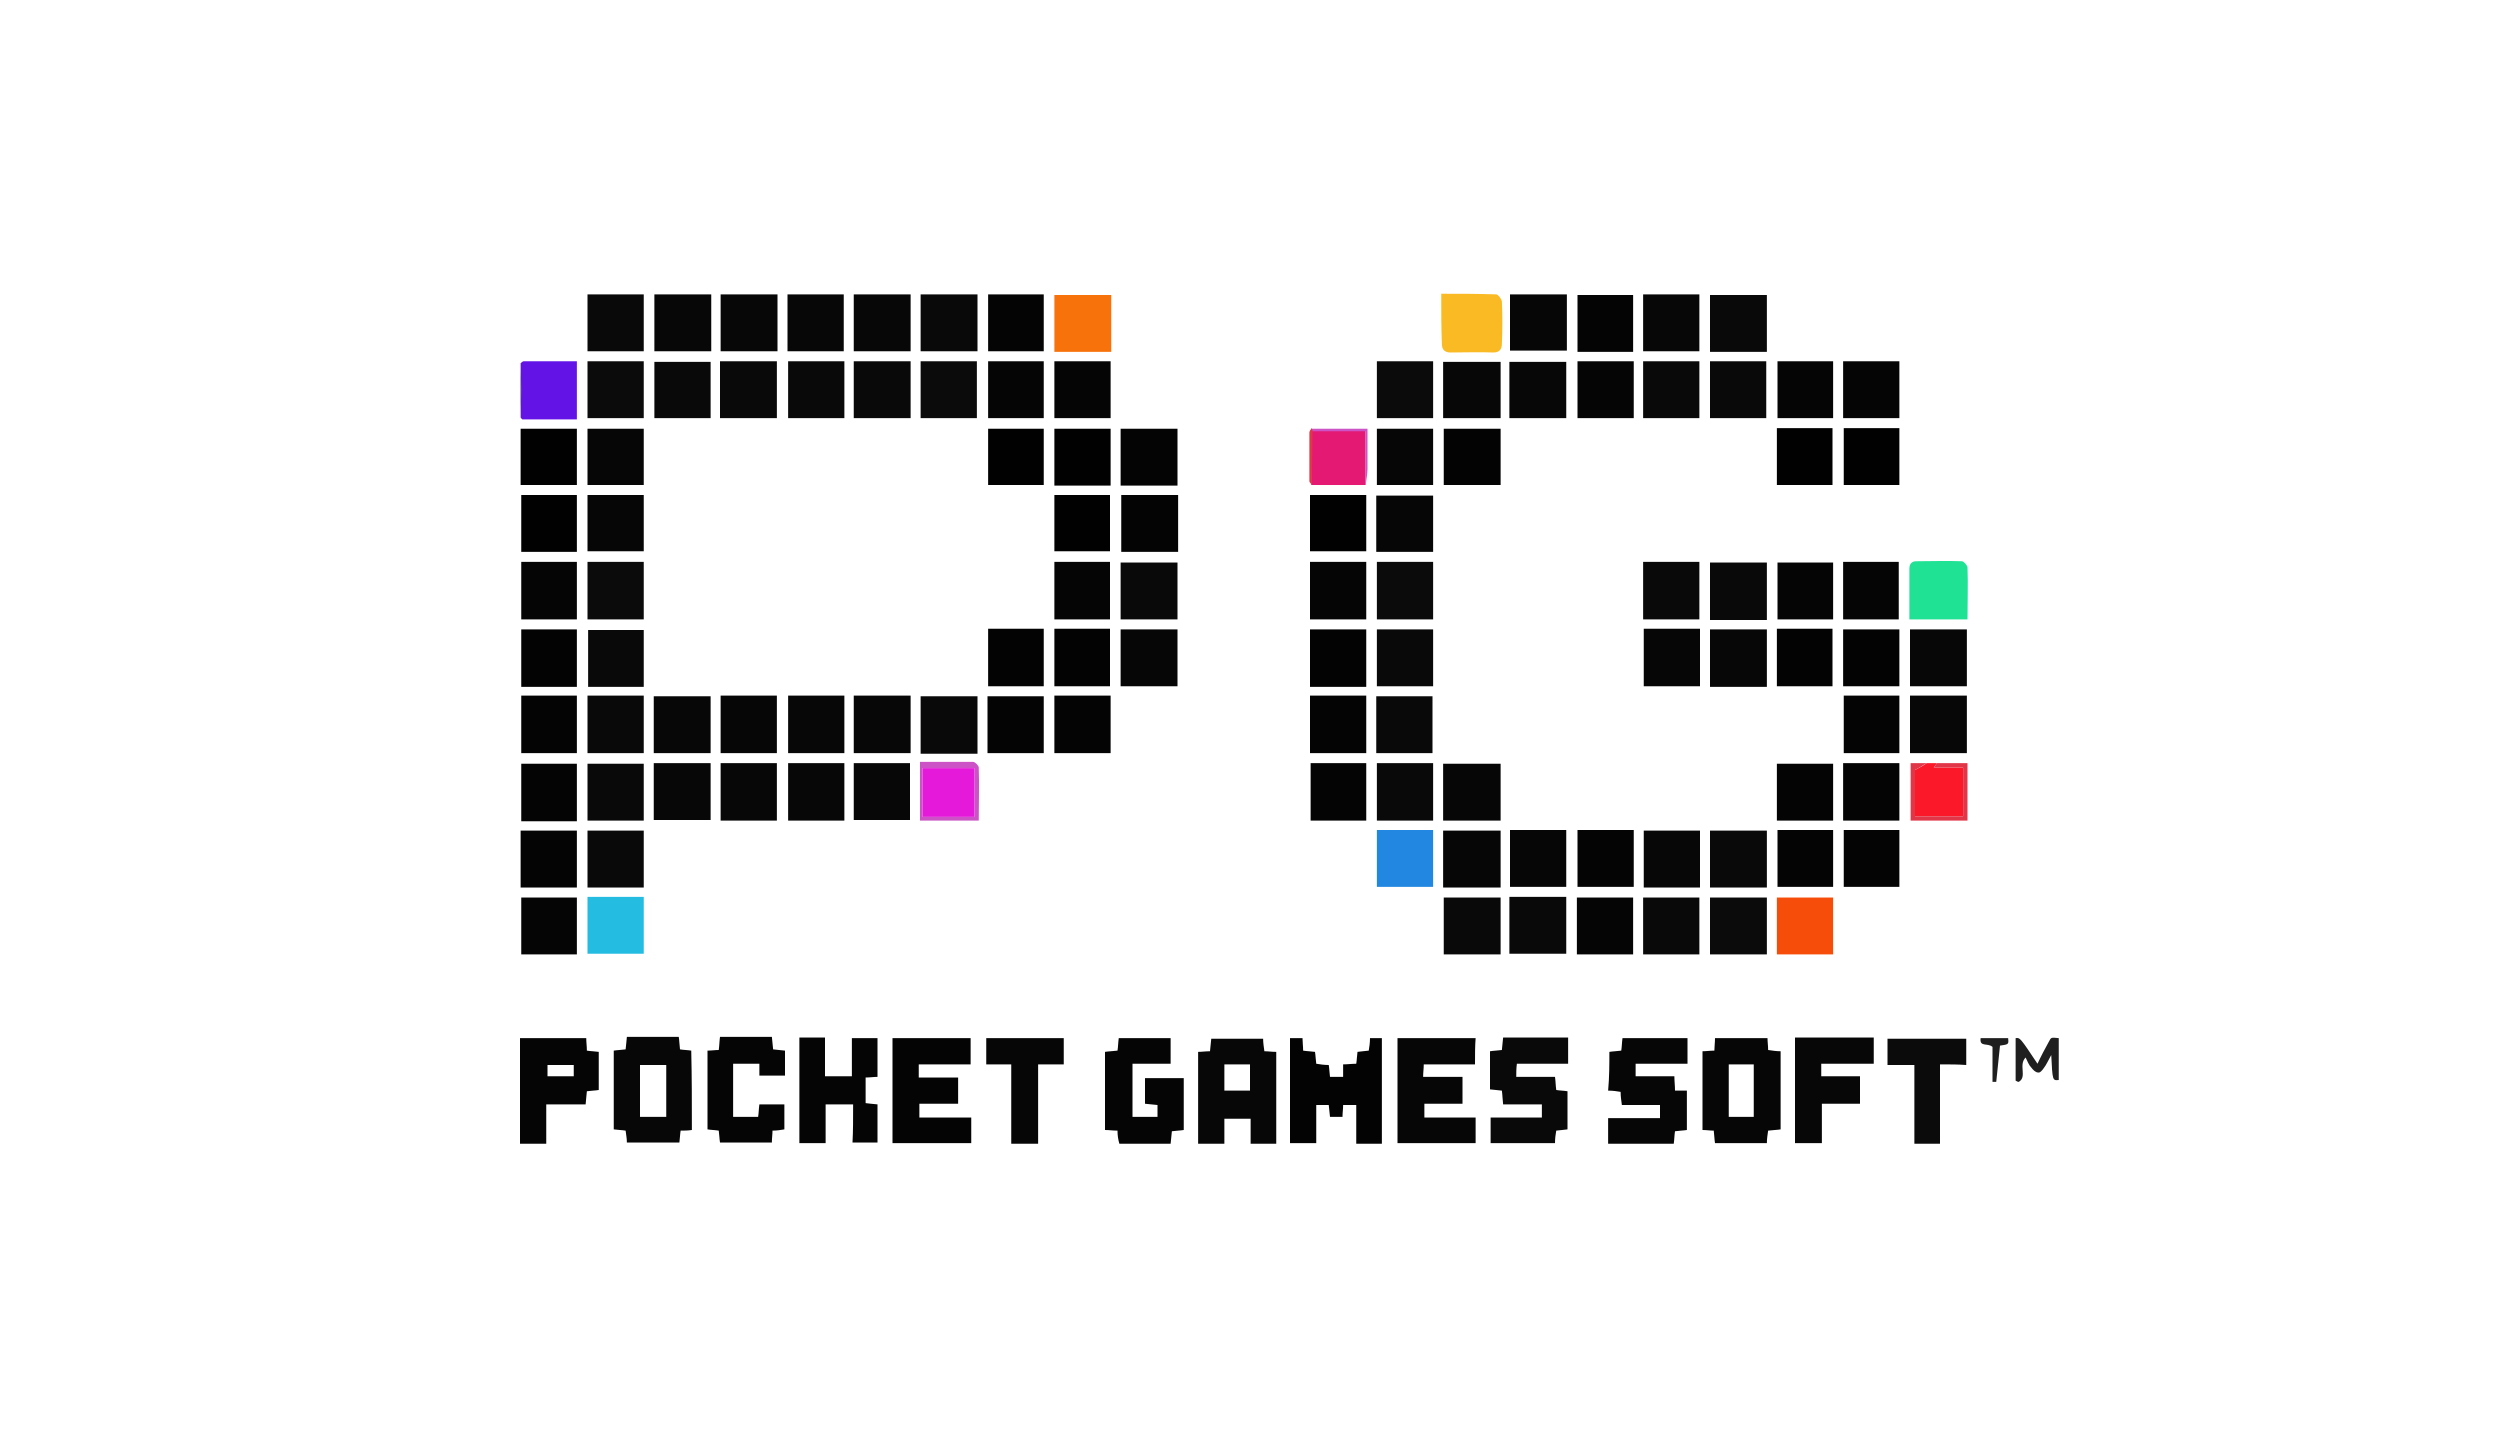<?xml version="1.0" encoding="utf-8"?>
<!-- Generator: Adobe Illustrator 23.0.0, SVG Export Plug-In . SVG Version: 6.00 Build 0)  -->
<svg version="1.1" id="Layer_1" xmlns="http://www.w3.org/2000/svg" xmlns:xlink="http://www.w3.org/1999/xlink" x="0px" y="0px"
	 viewBox="0 0 400 230" style="enable-background:new 0 0 400 230;" xml:space="preserve">
<style type="text/css">
	.st0{display:none;}
	.st1{display:inline;}
	.st2{fill:#070707;}
	.st3{fill:#040404;}
	.st4{fill:#060606;}
	.st5{fill:#030303;}
	.st6{fill:#090909;}
	.st7{fill:#050505;}
	.st8{fill:#0B0B0B;}
	.st9{fill:#F9BA24;}
	.st10{fill:#1FE294;}
	.st11{fill:#F8720B;}
	.st12{fill:#24BCE1;}
	.st13{fill:#2187E0;}
	.st14{fill:#F64D0A;}
	.st15{fill:#6313E5;}
	.st16{fill:#010101;}
	.st17{fill:#E31973;}
	.st18{fill:#FB1929;}
	.st19{fill:#1F1F1F;}
	.st20{fill:#CC53C6;}
	.st21{fill:#E13648;}
	.st22{fill:#E419DA;}
</style>
<g class="st0">
	<rect x="-12" y="-9" class="st1" width="424" height="252"/>
</g>
<g>
	<path class="st2" d="M204.2,183c-1.3,0-2.7,0-4.1,0c0-1.3,0-2.6,0-4c-1.5,0-2.7,0-4.2,0c0,1.3,0,2.6,0,4c-1.5,0-2.8,0-4.2,0
		c0-4.8,0-9.7,0-14.7c0.6,0,1.2-0.1,1.9-0.1c0.1-0.7,0.1-1.3,0.2-2c2.8,0,5.5,0,8.3,0c0,0.6,0.1,1.3,0.2,2c0.6,0,1.2,0.1,1.9,0.1
		C204.2,173.1,204.2,177.9,204.2,183z M195.9,174.5c1.4,0,2.7,0,4.1,0c0-1.4,0-2.7,0-4.2c-1.4,0-2.7,0-4.1,0
		C195.9,171.7,195.9,173.1,195.9,174.5z"/>
	<path class="st3" d="M153.3,172.4c0,1.5,0,2.8,0,4.2c-2,0-4.1,0-6.2,0c0,0.8,0,1.4,0,2.2c2.8,0,5.5,0,8.3,0c0,1.4,0,2.7,0,4.1
		c-4.1,0-8.3,0-12.6,0c0-5.5,0-11.2,0-16.8c4.2,0,8.3,0,12.5,0c0,1.3,0,2.7,0,4.2c-2.8,0-5.5,0-8.3,0c0,0.8,0,1.3,0,2.1
		C149.1,172.4,151.2,172.4,153.3,172.4z"/>
	<path class="st4" d="M236,170.3c-2.8,0-5.4,0-8.2,0c0,0.7-0.1,1.3-0.1,2c2.1,0,4.1,0,6.3,0c0,1.5,0,2.8,0,4.3c-2,0-4,0-6.1,0
		c0,0.8,0,1.4,0,2.2c2.7,0,5.4,0,8.2,0c0,1.4,0,2.7,0,4.1c-4.1,0-8.2,0-12.5,0c0-5.6,0-11.1,0-16.8c4.1,0,8.2,0,12.5,0
		C236,167.4,236,168.7,236,170.3z"/>
	<path class="st5" d="M214.9,172.3c0-0.7,0-1.3,0-2c0.7,0,1.4-0.1,2.1-0.1c0.1-0.6,0.1-1.2,0.2-1.9c0.6-0.1,1.1-0.1,1.8-0.2
		c0.1-0.6,0.2-1.3,0.2-2c0.6,0,1.2,0,1.9,0c0,5.6,0,11.2,0,16.9c-1.3,0-2.6,0-4.1,0c0-2.1,0-4.1,0-6.2c-0.8,0-1.4,0-2.1,0
		c0,0.7-0.1,1.2-0.1,1.9c-0.7,0-1.3,0-2,0c-0.1-0.7-0.1-1.2-0.2-1.9c-0.7,0-1.3,0-2,0c0,2,0,4,0,6.1c-1.4,0-2.8,0-4.2,0
		c0-5.6,0-11.1,0-16.8c0.6,0,1.3,0,2,0c0,0.6,0.1,1.3,0.1,2c0.6,0.1,1.2,0.1,1.9,0.2c0.1,0.6,0.1,1.2,0.2,1.9c0.6,0.1,1.3,0.2,2,0.2
		c0.1,0.6,0.1,1.2,0.2,1.9C213.5,172.3,214.1,172.3,214.9,172.3z"/>
	<path class="st4" d="M257.5,168.3c0.6-0.1,1.2-0.1,1.9-0.2c0.1-0.6,0.1-1.3,0.2-2c3.5,0,6.9,0,10.4,0c0,1.3,0,2.7,0,4.1
		c-2.8,0-5.5,0-8.3,0c0,0.8,0,1.4,0,2c2,0,4,0,6.2,0c0,0.8,0.1,1.5,0.1,2.3c0.7,0,1.2,0,1.9,0c0,2.1,0,4.1,0,6.3
		c-0.6,0.1-1.2,0.1-1.9,0.2c-0.1,0.6-0.1,1.3-0.2,2c-3.5,0-6.9,0-10.5,0c0-1.3,0-2.7,0-4.1c2.8,0,5.5,0,8.3,0c0-0.7,0-1.4,0-2.1
		c-2,0-4,0-6.1,0c-0.1-0.7-0.2-1.4-0.2-2.1c-0.6-0.1-1.2-0.2-2-0.2C257.5,172.3,257.5,170.3,257.5,168.3z"/>
	<path class="st6" d="M242.6,172.3c2.1,0,4.1,0,6.2,0c0.1,0.7,0.1,1.4,0.2,2.1c0.6,0.1,1.2,0.1,1.8,0.2c0,2,0,4,0,6.1
		c-0.6,0.1-1.1,0.1-1.8,0.2c-0.1,0.6-0.2,1.2-0.2,2c-3.4,0-6.8,0-10.3,0c0-1.3,0-2.7,0-4.1c2.7,0,5.4,0,8.2,0c0-0.7,0-1.3,0-2.1
		c-2,0-4.1,0-6.2,0c-0.1-0.8-0.1-1.5-0.2-2.2c-0.7-0.1-1.2-0.1-1.9-0.2c0-2,0-4,0-6.1c0.6-0.1,1.2-0.1,1.9-0.2
		c0.1-0.7,0.1-1.3,0.2-2c3.4,0,6.8,0,10.4,0c0,1.4,0,2.7,0,4.2c-2.7,0-5.4,0-8.2,0C242.6,171,242.6,171.6,242.6,172.3z"/>
	<path class="st7" d="M178.8,180.9c-0.8,0-1.3-0.1-2-0.1c0-4.1,0-8.3,0-12.5c0.6-0.1,1.2-0.1,2-0.2c0.1-0.6,0.1-1.3,0.2-2
		c2.7,0,5.4,0,8.3,0c0,1.3,0,2.7,0,4.1c-2,0-4,0-6.1,0c0,2.9,0,5.7,0,8.5c1.3,0,2.6,0,4,0c0-0.7,0-1.2,0-1.9c-0.7-0.1-1.3-0.1-2-0.2
		c0-1.4,0-2.7,0-4.1c2,0,4.1,0,6.2,0c0,2.7,0,5.4,0,8.3c-0.6,0.1-1.2,0.1-1.9,0.2c-0.1,0.7-0.1,1.3-0.2,2c-2.8,0-5.4,0-8.2,0
		C178.9,182.3,178.8,181.7,178.8,180.9z"/>
	<path class="st2" d="M110.7,180.8c-0.7,0.1-1.2,0.1-1.8,0.1c-0.1,0.6-0.1,1.2-0.2,1.9c-2.8,0-5.5,0-8.4,0c0-0.6-0.1-1.1-0.2-1.9
		c-0.6-0.1-1.2-0.1-1.9-0.2c0-4.2,0-8.3,0-12.6c0.6-0.1,1.2-0.1,1.9-0.2c0.1-0.7,0.1-1.2,0.2-2c2.7,0,5.5,0,8.3,0
		c0.1,0.6,0.1,1.2,0.2,2c0.6,0.1,1.2,0.1,1.8,0.2C110.7,172.4,110.7,176.6,110.7,180.8z M106.6,178.7c0-2.8,0-5.5,0-8.3
		c-1.5,0-2.8,0-4.2,0c0,2.8,0,5.5,0,8.3C103.8,178.7,105.2,178.7,106.6,178.7z"/>
	<path class="st4" d="M272.4,168.2c0.6,0,1.2-0.1,1.9-0.1c0-0.6,0.1-1.3,0.1-2c2.8,0,5.5,0,8.4,0c0,0.6,0.1,1.2,0.1,1.9
		c0.7,0.1,1.3,0.2,2,0.2c0,4.1,0,8.3,0,12.5c-0.6,0.1-1.2,0.1-2,0.2c-0.1,0.7-0.2,1.3-0.2,2c-2.8,0-5.5,0-8.3,0
		c-0.1-0.6-0.1-1.2-0.2-2c-0.6,0-1.2-0.1-1.8-0.1C272.4,176.6,272.4,172.5,272.4,168.2z M276.6,170.3c0,2.9,0,5.6,0,8.4
		c1.4,0,2.7,0,4,0c0-2.9,0-5.6,0-8.4C279.2,170.3,277.9,170.3,276.6,170.3z"/>
	<path class="st7" d="M136.5,176.7c-1.6,0-2.9,0-4.4,0c0,2.1,0,4.1,0,6.2c-1.5,0-2.8,0-4.2,0c0-5.6,0-11.2,0-16.9c1.3,0,2.6,0,4.1,0
		c0,2,0,4,0,6.2c1.5,0,2.9,0,4.3,0c0-2,0-4,0-6.1c1.4,0,2.7,0,4.1,0c0,2,0,4.1,0,6.2c-0.6,0-1.2,0.1-1.9,0.1c0,1.4,0,2.7,0,4.1
		c0.6,0.1,1.1,0.1,1.9,0.2c0,2,0,4,0,6.1c-1.2,0-2.5,0-4,0C136.5,181,136.5,179,136.5,176.7z"/>
	<path class="st7" d="M117.3,178.7c1.4,0,2.6,0,4,0c0.1-0.6,0.1-1.3,0.2-2c1.3,0,2.6,0,4,0c0,1.4,0,2.7,0,4
		c-0.6,0.1-1.2,0.2-1.9,0.2c0,0.6-0.1,1.2-0.1,1.9c-2.7,0-5.5,0-8.3,0c-0.1-0.6-0.1-1.2-0.2-1.9c-0.6-0.1-1.2-0.1-1.8-0.2
		c0-4.2,0-8.3,0-12.6c0.6,0,1.2-0.1,1.8-0.1c0.1-0.7,0.1-1.4,0.2-2.1c2.8,0,5.5,0,8.3,0c0.1,0.7,0.1,1.3,0.2,2
		c0.7,0.1,1.2,0.1,1.9,0.2c0,1.3,0,2.7,0,4c-1.4,0-2.7,0-4.1,0c0-0.6,0-1.2,0-1.9c-1.4,0-2.7,0-4.2,0
		C117.3,173.1,117.3,175.8,117.3,178.7z"/>
	<path class="st7" d="M93.8,166.1c0,0.7,0.1,1.3,0.1,2c0.6,0.1,1.2,0.1,1.9,0.2c0,2,0,4,0,6.1c-0.6,0.1-1.2,0.1-1.9,0.2
		c-0.1,0.7-0.1,1.3-0.2,2.1c-2.1,0-4.1,0-6.3,0c0,2.2,0,4.2,0,6.3c-1.5,0-2.8,0-4.2,0c0-5.6,0-11.2,0-16.9
		C86.8,166.1,90.3,166.1,93.8,166.1z M91.8,170.4c-1.5,0-2.9,0-4.2,0c0,0.7,0,1.3,0,1.8c1.5,0,2.8,0,4.2,0
		C91.8,171.6,91.8,171.1,91.8,170.4z"/>
	<path class="st2" d="M291.4,170.2c0,0.8,0,1.3,0,2c2,0,4,0,6.2,0c0,1.5,0,2.9,0,4.4c-2,0-4,0-6.1,0c0,2.1,0,4.1,0,6.3
		c-1.5,0-2.8,0-4.3,0c0-5.6,0-11.2,0-16.9c4.2,0,8.4,0,12.6,0c0,1.4,0,2.7,0,4.2C297.1,170.2,294.3,170.2,291.4,170.2z"/>
	<path class="st8" d="M310.4,170.3c0,4.4,0,8.5,0,12.7c-1.4,0-2.7,0-4.1,0c0-4.1,0-8.2,0-12.6c-1.5,0-2.8,0-4.3,0c0-1.5,0-2.8,0-4.2
		c4.1,0,8.3,0,12.6,0c0,1.3,0,2.6,0,4.2C313.3,170.3,312,170.3,310.4,170.3z"/>
	<path class="st4" d="M166.1,183c-1.5,0-2.9,0-4.3,0c0-4.2,0-8.4,0-12.7c-1.4,0-2.7,0-4,0c0-1.5,0-2.8,0-4.2c4.1,0,8.2,0,12.4,0
		c0,1.4,0,2.7,0,4.2c-1.4,0-2.6,0-4.1,0C166.1,174.5,166.1,178.7,166.1,183z"/>
	<path class="st6" d="M156.4,111.4c0,3.1,0,6.1,0,9.2c-3.1,0-6,0-9.1,0c0-3.1,0-6.1,0-9.2C150.3,111.4,153.3,111.4,156.4,111.4z"/>
	<path class="st8" d="M273.6,152.7c0-3.1,0-6,0-9.1c3,0,6,0,9.1,0c0,3,0,6,0,9.1C279.7,152.7,276.7,152.7,273.6,152.7z"/>
	<path class="st6" d="M273.6,90c3,0,6,0,9.1,0c0,3.1,0,6.1,0,9.2c-3,0-6,0-9.1,0C273.6,96.1,273.6,93.1,273.6,90z"/>
	<path class="st9" d="M230.6,47c3,0,5.9,0,8.8,0.1c0.3,0,0.8,0.7,0.9,1.1c0.1,2.3,0.1,4.5,0,6.8c0,0.9-0.4,1.4-1.4,1.4
		c-2.3-0.1-4.5,0-6.8,0c-1,0-1.4-0.5-1.4-1.4C230.6,52.4,230.6,49.9,230.6,47z"/>
	<path class="st4" d="M220.2,88.3c0-3,0-6,0-9c3,0,6,0,9.1,0c0,3,0,6,0,9C226.3,88.3,223.4,88.3,220.2,88.3z"/>
	<path class="st6" d="M220.2,120.5c0-3.2,0-6.1,0-9.1c3,0,6,0,9,0c0,3,0,6,0,9.1C226.3,120.5,223.3,120.5,220.2,120.5z"/>
	<path class="st6" d="M282.6,66.9c-3,0-5.9,0-9,0c0-3,0-6,0-9.1c2.9,0,5.9,0,9,0C282.6,60.8,282.6,63.8,282.6,66.9z"/>
	<path class="st2" d="M136.6,120.5c0-3.1,0-6.1,0-9.2c3,0,6,0,9.1,0c0,3.1,0,6.1,0,9.2C142.7,120.5,139.7,120.5,136.6,120.5z"/>
	<path class="st2" d="M135.1,111.3c0,3.1,0,6.1,0,9.2c-3,0-5.9,0-9,0c0-3.1,0-6.1,0-9.2C129.1,111.3,132.1,111.3,135.1,111.3z"/>
	<path class="st4" d="M115.3,111.3c3.1,0,6,0,9,0c0,3,0,6.1,0,9.2c-3,0-6,0-9,0C115.3,117.5,115.3,114.5,115.3,111.3z"/>
	<path class="st6" d="M94,111.3c3,0,5.9,0,9,0c0,3,0,6.1,0,9.2c-3,0-6,0-9,0C94,117.4,94,114.4,94,111.3z"/>
	<path class="st2" d="M282.7,100.7c0,3.1,0,6.1,0,9.2c-3.1,0-6,0-9.1,0c0-3.1,0-6.1,0-9.2C276.7,100.7,279.6,100.7,282.7,100.7z"/>
	<path class="st2" d="M305.6,111.3c3.1,0,6,0,9.1,0c0,3.1,0,6.1,0,9.2c-3,0-6,0-9.1,0C305.6,117.4,305.6,114.4,305.6,111.3z"/>
	<path class="st6" d="M282.7,132.9c0,3,0,6,0,9.1c-3.1,0-6,0-9.1,0c0-3,0-6,0-9.1C276.6,132.9,279.6,132.9,282.7,132.9z"/>
	<path class="st6" d="M282.7,47.2c0,3.1,0,6,0,9.1c-3,0-6,0-9.1,0c0-3,0-6,0-9.1C276.6,47.2,279.6,47.2,282.7,47.2z"/>
	<path class="st6" d="M156.4,56.2c-3.2,0-6.1,0-9.1,0c0-3,0-6,0-9.1c3,0,6,0,9.1,0C156.4,50.2,156.4,53.2,156.4,56.2z"/>
	<path class="st4" d="M94,79.2c3,0,6,0,9,0c0,3,0,5.9,0,9c-3,0-6,0-9,0C94,85.3,94,82.3,94,79.2z"/>
	<path class="st2" d="M113.7,120.5c-3,0-6,0-9.1,0c0-3,0-6,0-9.1c3,0,6,0,9.1,0C113.7,114.4,113.7,117.4,113.7,120.5z"/>
	<path class="st8" d="M147.3,57.8c3,0,6,0,9,0c0,3,0,6,0,9.1c-3,0-5.9,0-9,0C147.3,63.9,147.3,60.9,147.3,57.8z"/>
	<path class="st6" d="M103,122.2c0,3.1,0,6,0,9.1c-3,0-6,0-9,0c0-3,0-6,0-9.1C97,122.2,99.9,122.2,103,122.2z"/>
	<path class="st6" d="M179.3,99.1c0-3.1,0-6.1,0-9.1c3.1,0,6,0,9.1,0c0,3,0,6,0,9.1C185.4,99.1,182.4,99.1,179.3,99.1z"/>
	<path class="st8" d="M220.3,89.9c3,0,6,0,9,0c0,3.1,0,6.1,0,9.2c-3,0-6,0-9,0C220.3,96,220.3,93,220.3,89.9z"/>
	<path class="st3" d="M188.5,79.2c0,3.1,0,6,0,9.1c-3,0-6,0-9.1,0c0-3,0-6,0-9.1C182.3,79.2,185.3,79.2,188.5,79.2z"/>
	<path class="st4" d="M179.3,100.7c3,0,6,0,9.1,0c0,3,0,6,0,9.1c-3,0-6,0-9.1,0C179.3,106.8,179.3,103.7,179.3,100.7z"/>
	<path class="st10" d="M305.5,99.1c0-2.8,0-5.5,0-8.1c0-0.8,0.4-1.2,1.1-1.2c2.4,0,4.9-0.1,7.3,0c0.3,0,0.9,0.7,0.9,1
		c0.1,2.7,0,5.4,0,8.3C311.7,99.1,308.8,99.1,305.5,99.1z"/>
	<path class="st6" d="M229.3,131.3c-3,0-5.9,0-9,0c0-3.1,0-6.1,0-9.2c2.9,0,5.9,0,9,0C229.3,125.2,229.3,128.2,229.3,131.3z"/>
	<path class="st8" d="M103,99.1c-3.1,0-6,0-9,0c0-3.1,0-6.1,0-9.2c3,0,5.9,0,9,0C103,93,103,96,103,99.1z"/>
	<path class="st11" d="M177.8,56.3c-3.1,0-6,0-9.1,0c0-3.1,0-6.1,0-9.1c3,0,6,0,9.1,0C177.8,50.2,177.8,53.1,177.8,56.3z"/>
	<path class="st6" d="M262.9,89.9c3.1,0,6,0,9,0c0,3.1,0,6.1,0,9.2c-3,0-6,0-9,0C262.9,96,262.9,93,262.9,89.9z"/>
	<path class="st2" d="M135.1,131.3c-3,0-6,0-9,0c0-3.1,0-6.1,0-9.2c3,0,5.9,0,9,0C135.1,125.2,135.1,128.2,135.1,131.3z"/>
	<path class="st4" d="M103,77.6c-3,0-6,0-9,0c0-3,0-6,0-9c3,0,5.9,0,9,0C103,71.5,103,74.5,103,77.6z"/>
	<path class="st6" d="M94,47.1c3,0,6,0,9,0c0,3,0,6,0,9.1c-3,0-6,0-9,0C94,53.2,94,50.2,94,47.1z"/>
	<path class="st2" d="M104.7,47.1c3,0,6,0,9.1,0c0,3,0,6,0,9.1c-3,0-6,0-9.1,0C104.7,53.2,104.7,50.3,104.7,47.1z"/>
	<path class="st2" d="M115.3,56.2c0-3,0-6,0-9.1c3,0,6,0,9.1,0c0,3,0,6,0,9.1C121.4,56.2,118.4,56.2,115.3,56.2z"/>
	<path class="st2" d="M126,56.2c0-3.1,0-6.1,0-9.1c3,0,6,0,9,0c0,3,0,6,0,9.1C132.1,56.2,129.2,56.2,126,56.2z"/>
	<path class="st2" d="M136.6,56.2c0-3,0-6,0-9.1c3.1,0,6.1,0,9.1,0c0,3,0,6,0,9.1C142.7,56.2,139.8,56.2,136.6,56.2z"/>
	<path class="st12" d="M94,143.5c3,0,6,0,9,0c0,3,0,6,0,9.1c-3,0-5.9,0-9,0C94,149.6,94,146.7,94,143.5z"/>
	<path class="st4" d="M250.7,47.1c0,3.1,0,6,0,9c-3.1,0-6.1,0-9.1,0c0-3,0-6,0-9C244.5,47.1,247.5,47.1,250.7,47.1z"/>
	<path class="st3" d="M261.3,56.3c-3,0-5.9,0-8.9,0c0-3,0-6,0-9.1c2.9,0,5.9,0,8.9,0C261.3,50.1,261.3,53.1,261.3,56.3z"/>
	<path class="st2" d="M262.9,56.2c0-3.1,0-6,0-9.1c3,0,6,0,9,0c0,3,0,6,0,9.1C269,56.2,266,56.2,262.9,56.2z"/>
	<path class="st6" d="M231,143.6c3,0,6,0,9.1,0c0,3,0,6,0,9.1c-3,0-6,0-9.1,0C231,149.7,231,146.7,231,143.6z"/>
	<path class="st8" d="M103,66.9c-3,0-5.9,0-9,0c0-3,0-6,0-9.1c3,0,5.9,0,9,0C103,60.8,103,63.8,103,66.9z"/>
	<path class="st6" d="M113.7,66.9c-3,0-6,0-9,0c0-3,0-6,0-9c2.9,0,5.9,0,9,0C113.7,60.8,113.7,63.8,113.7,66.9z"/>
	<path class="st6" d="M126.1,66.9c0-3.1,0-6.1,0-9.1c3,0,5.9,0,9,0c0,3,0,6,0,9.1C132.1,66.9,129.1,66.9,126.1,66.9z"/>
	<path class="st6" d="M145.7,57.8c0,3.1,0,6,0,9.1c-3,0-6,0-9.1,0c0-3,0-6,0-9.1C139.6,57.8,142.6,57.8,145.7,57.8z"/>
	<path class="st6" d="M241.5,152.6c0-3,0-6,0-9.1c3,0,6,0,9.1,0c0,3,0,6,0,9.1C247.6,152.6,244.6,152.6,241.5,152.6z"/>
	<path class="st6" d="M271.9,152.7c-3.1,0-6,0-9,0c0-3.1,0-6.1,0-9.1c3,0,6,0,9,0C271.9,146.7,271.9,149.7,271.9,152.7z"/>
	<path class="st8" d="M229.3,66.9c-3,0-6,0-9,0c0-3.1,0-6.1,0-9.1c3,0,5.9,0,9,0C229.3,60.8,229.3,63.8,229.3,66.9z"/>
	<path class="st2" d="M230.9,66.9c0-3.1,0-6,0-9c3.1,0,6.1,0,9.2,0c0,3,0,5.9,0,9C237,66.9,234,66.9,230.9,66.9z"/>
	<path class="st2" d="M241.5,66.9c0-3,0-6,0-9c3,0,6,0,9.1,0c0,3,0,6,0,9C247.6,66.9,244.7,66.9,241.5,66.9z"/>
	<path class="st7" d="M252.4,66.9c0-3,0-6,0-9.1c3,0,5.9,0,9,0c0,3,0,6,0,9.1C258.3,66.9,255.4,66.9,252.4,66.9z"/>
	<path class="st6" d="M271.9,66.9c-3,0-5.9,0-9,0c0-3,0-6,0-9.1c3,0,5.9,0,9,0C271.9,60.8,271.9,63.8,271.9,66.9z"/>
	<path class="st6" d="M124.3,57.8c0,3.1,0,6,0,9.1c-3,0-6,0-9.1,0c0-3,0-6,0-9.1C118.3,57.8,121.2,57.8,124.3,57.8z"/>
	<path class="st7" d="M218.6,99.1c-3.1,0-6,0-9,0c0-3.1,0-6.1,0-9.2c3,0,5.9,0,9,0C218.6,93,218.6,96,218.6,99.1z"/>
	<path class="st4" d="M229.3,68.6c0,3.1,0,6,0,9c-3,0-6,0-9,0c0-3,0-6,0-9C223.3,68.6,226.3,68.6,229.3,68.6z"/>
	<path class="st2" d="M104.6,122.1c3,0,6,0,9.1,0c0,3,0,6,0,9.1c-3,0-6,0-9.1,0C104.6,128.2,104.6,125.3,104.6,122.1z"/>
	<path class="st2" d="M305.6,109.8c0-3,0-6,0-9.1c3,0,6,0,9.1,0c0,3,0,6,0,9.1C311.7,109.8,308.7,109.8,305.6,109.8z"/>
	<path class="st2" d="M115.3,122.1c3,0,6,0,9,0c0,3,0,6,0,9.2c-3,0-5.9,0-9,0C115.3,128.3,115.3,125.3,115.3,122.1z"/>
	<path class="st4" d="M263,100.6c3,0,6,0,9,0c0,3.1,0,6.1,0,9.2c-2.9,0-5.9,0-9,0C263,106.8,263,103.8,263,100.6z"/>
	<path class="st6" d="M220.3,109.8c0-3.1,0-6.1,0-9.1c3,0,6,0,9,0c0,3.1,0,6.1,0,9.1C226.3,109.8,223.3,109.8,220.3,109.8z"/>
	<path class="st4" d="M241.6,132.8c3,0,6,0,9,0c0,3,0,6,0,9.1c-3,0-6,0-9,0C241.6,139,241.6,136,241.6,132.8z"/>
	<path class="st4" d="M240.1,122.2c0,3,0,6,0,9.1c-3.1,0-6.1,0-9.2,0c0-3,0-6,0-9.1C233.9,122.2,236.9,122.2,240.1,122.2z"/>
	<path class="st6" d="M94,142c0-3.1,0-6,0-9.1c3,0,6,0,9,0c0,3,0,6,0,9.1C100,142,97.1,142,94,142z"/>
	<path class="st6" d="M103,109.9c-3,0-5.9,0-8.9,0c0-3,0-6,0-9.1c2.9,0,5.9,0,8.9,0C103,103.7,103,106.7,103,109.9z"/>
	<path class="st13" d="M220.3,132.8c3.1,0,6,0,9,0c0,3,0,6,0,9.1c-3,0-5.9,0-9,0C220.3,138.9,220.3,136,220.3,132.8z"/>
	<path class="st4" d="M240.1,132.9c0,3.1,0,6,0,9.1c-3.1,0-6.1,0-9.2,0c0-3.1,0-6,0-9.1C233.9,132.9,236.9,132.9,240.1,132.9z"/>
	<path class="st2" d="M272,132.9c0,3,0,6,0,9.1c-3,0-5.9,0-9,0c0-3,0-6,0-9.1C265.9,132.9,268.9,132.9,272,132.9z"/>
	<path class="st2" d="M136.6,122.1c3,0,6,0,9,0c0,3,0,6,0,9.1c-3,0-6,0-9,0C136.6,128.2,136.6,125.2,136.6,122.1z"/>
	<path class="st3" d="M209.6,120.5c0-3,0-6.1,0-9.2c3,0,5.9,0,9,0c0,3,0,6.1,0,9.2C215.6,120.5,212.6,120.5,209.6,120.5z"/>
	<path class="st3" d="M83.3,142c0-3.1,0-6,0-9.1c3,0,5.9,0,9,0c0,3,0,6,0,9.1C89.3,142,86.4,142,83.3,142z"/>
	<path class="st7" d="M261.3,152.7c-3.1,0-6,0-9,0c0-3,0-6,0-9.1c3,0,5.9,0,9,0C261.3,146.6,261.3,149.6,261.3,152.7z"/>
	<path class="st3" d="M252.4,132.8c3,0,5.9,0,9,0c0,3,0,6,0,9.1c-3,0-5.9,0-9,0C252.4,138.9,252.4,135.9,252.4,132.8z"/>
	<path class="st7" d="M92.3,143.6c0,3.1,0,6.1,0,9.1c-3,0-5.9,0-8.9,0c0-3,0-6,0-9.1C86.4,143.6,89.3,143.6,92.3,143.6z"/>
	<path class="st5" d="M218.6,100.7c0,3,0,6.1,0,9.2c-3,0-5.9,0-9,0c0-3,0-6.1,0-9.2C212.6,100.7,215.5,100.7,218.6,100.7z"/>
	<path class="st3" d="M209.7,122.1c3,0,5.9,0,8.9,0c0,3.1,0,6.1,0,9.2c-3,0-5.9,0-8.9,0C209.7,128.3,209.7,125.2,209.7,122.1z"/>
	<path class="st5" d="M240.1,68.6c0,3,0,5.9,0,9c-3,0-6,0-9.1,0c0-2.9,0-5.9,0-9C233.9,68.6,236.9,68.6,240.1,68.6z"/>
	<path class="st3" d="M188.4,68.6c0,3.1,0,6,0,9.1c-3.1,0-6.1,0-9.1,0c0-3,0-6,0-9.1C182.3,68.6,185.3,68.6,188.4,68.6z"/>
	<path class="st7" d="M177.7,66.9c-3,0-6,0-9,0c0-3,0-6,0-9.1c3,0,5.9,0,9,0C177.7,60.8,177.7,63.8,177.7,66.9z"/>
	<path class="st7" d="M92.3,99.1c-3,0-5.9,0-8.9,0c0-3.1,0-6.1,0-9.2c2.9,0,5.9,0,8.9,0C92.3,93,92.3,96,92.3,99.1z"/>
	<path class="st7" d="M168.7,89.9c3,0,5.9,0,8.9,0c0,3.1,0,6.1,0,9.2c-2.9,0-5.9,0-8.9,0C168.7,96.1,168.7,93,168.7,89.9z"/>
	<path class="st3" d="M177.7,111.3c0,3.1,0,6.1,0,9.2c-3,0-6,0-9,0c0-3.1,0-6.1,0-9.2C171.7,111.3,174.6,111.3,177.7,111.3z"/>
	<path class="st14" d="M284.3,152.7c0-3.1,0-6,0-9.1c3,0,5.9,0,9,0c0,3,0,6,0,9.1C290.3,152.7,287.4,152.7,284.3,152.7z"/>
	<path class="st3" d="M92.3,122.2c0,3.1,0,6.1,0,9.2c-3,0-5.9,0-8.9,0c0-3,0-6.1,0-9.2C86.3,122.2,89.3,122.2,92.3,122.2z"/>
	<path class="st15" d="M83.3,58.1c0.2-0.1,0.3-0.3,0.5-0.3c2.8,0,5.6,0,8.5,0c0,3.1,0,6.1,0,9.3c-3,0-5.8,0-8.7,0
		c-0.1,0-0.2-0.2-0.3-0.3C83.4,63.8,83.4,60.9,83.3,58.1z"/>
	<path class="st7" d="M303.9,57.8c0,3,0,6,0,9.1c-3,0-5.9,0-9,0c0-3,0-6,0-9.1C298,57.8,300.9,57.8,303.9,57.8z"/>
	<path class="st3" d="M83.4,111.3c3,0,6,0,8.9,0c0,3.1,0,6.1,0,9.2c-3,0-5.9,0-8.9,0C83.4,117.5,83.4,114.5,83.4,111.3z"/>
	<path class="st5" d="M177.6,109.8c-2.9,0-5.9,0-8.9,0c0-3,0-6.1,0-9.2c3,0,5.9,0,8.9,0C177.6,103.7,177.6,106.7,177.6,109.8z"/>
	<path class="st5" d="M158.1,109.8c0-3.1,0-6.1,0-9.2c3,0,5.9,0,8.9,0c0,3,0,6.1,0,9.2C164,109.8,161.1,109.8,158.1,109.8z"/>
	<path class="st3" d="M167,111.4c0,3.1,0,6.1,0,9.1c-3,0-5.9,0-9,0c0-3,0-6,0-9.1C161,111.4,163.9,111.4,167,111.4z"/>
	<path class="st5" d="M303.9,100.7c0,3.1,0,6,0,9.1c-2.9,0-5.9,0-9,0c0-3,0-6,0-9.1C297.9,100.7,300.8,100.7,303.9,100.7z"/>
	<path class="st3" d="M295,111.3c2.9,0,5.9,0,8.9,0c0,3,0,6.1,0,9.2c-2.9,0-5.9,0-8.9,0C295,117.5,295,114.5,295,111.3z"/>
	<path class="st7" d="M294.9,99.1c0-3.1,0-6.1,0-9.2c3,0,5.9,0,8.9,0c0,3,0,6,0,9.2C300.9,99.1,298,99.1,294.9,99.1z"/>
	<path class="st7" d="M293.3,90c0,3.1,0,6,0,9.1c-3,0-5.9,0-8.9,0c0-3,0-6,0-9.1C287.3,90,290.2,90,293.3,90z"/>
	<path class="st5" d="M284.3,109.8c0-3.1,0-6.1,0-9.2c3,0,5.9,0,8.9,0c0,3,0,6.1,0,9.2C290.3,109.8,287.4,109.8,284.3,109.8z"/>
	<path class="st3" d="M293.3,132.8c0,3.1,0,6.1,0,9.1c-3,0-5.9,0-8.9,0c0-3,0-6.1,0-9.1C287.3,132.8,290.3,132.8,293.3,132.8z"/>
	<path class="st3" d="M295,132.8c3,0,6,0,8.9,0c0,3.1,0,6.1,0,9.1c-3,0-5.9,0-8.9,0C295,138.9,295,135.9,295,132.8z"/>
	<path class="st3" d="M167,56.2c-3,0-5.9,0-8.9,0c0-3,0-6,0-9.1c2.9,0,5.9,0,8.9,0C167,50.1,167,53.1,167,56.2z"/>
	<path class="st3" d="M284.3,131.3c0-3.1,0-6,0-9.1c3,0,5.9,0,9,0c0,3,0,6,0,9.1C290.3,131.3,287.4,131.3,284.3,131.3z"/>
	<path class="st3" d="M294.9,122.1c3,0,6,0,9,0c0,3.1,0,6.1,0,9.2c-3,0-6,0-9,0C294.9,128.2,294.9,125.2,294.9,122.1z"/>
	<path class="st5" d="M92.3,100.7c0,3.1,0,6.1,0,9.2c-3,0-5.9,0-8.9,0c0-3,0-6,0-9.2C86.3,100.7,89.3,100.7,92.3,100.7z"/>
	<path class="st7" d="M167,66.9c-3,0-5.9,0-8.9,0c0-3.1,0-6.1,0-9.1c3,0,5.9,0,8.9,0C167,60.8,167,63.8,167,66.9z"/>
	<path class="st7" d="M293.3,66.9c-3,0-5.9,0-8.9,0c0-3,0-6,0-9.1c2.8,0,5.8,0,8.9,0C293.3,60.8,293.3,63.8,293.3,66.9z"/>
	<path class="st16" d="M168.7,79.2c3,0,5.9,0,8.9,0c0,3,0,6,0,9c-2.9,0-5.9,0-8.9,0C168.7,85.3,168.7,82.3,168.7,79.2z"/>
	<path class="st16" d="M92.3,88.3c-3,0-5.9,0-8.9,0c0-3.1,0-6.1,0-9.1c3,0,5.9,0,8.9,0C92.3,82.2,92.3,85.2,92.3,88.3z"/>
	<path class="st16" d="M303.9,77.6c-3,0-5.9,0-8.9,0c0-3,0-6,0-9.1c3,0,5.9,0,8.9,0C303.9,71.6,303.9,74.6,303.9,77.6z"/>
	<path class="st16" d="M284.3,68.5c3,0,5.9,0,8.9,0c0,3,0,6,0,9.1c-2.9,0-5.9,0-8.9,0C284.3,74.6,284.3,71.7,284.3,68.5z"/>
	<path class="st16" d="M167,68.6c0,3,0,6,0,9c-3,0-5.9,0-8.9,0c0-3,0-6,0-9C161,68.6,163.9,68.6,167,68.6z"/>
	<path class="st16" d="M83.3,77.6c0-3,0-6,0-9c3,0,5.9,0,9,0c0,3,0,5.9,0,9C89.4,77.6,86.5,77.6,83.3,77.6z"/>
	<path class="st16" d="M177.7,68.6c0,3.1,0,6,0,9.1c-3,0-5.9,0-9,0c0-3,0-6,0-9.1C171.7,68.6,174.6,68.6,177.7,68.6z"/>
	<path class="st16" d="M218.6,79.2c0,3.1,0,6,0,9c-3,0-6,0-9,0c0-2.9,0-5.9,0-9C212.6,79.2,215.5,79.2,218.6,79.2z"/>
	<path class="st17" d="M218.5,77.6c-2.9,0-5.8,0-8.7,0c0-2.9,0.1-5.8,0.1-8.7c2.8,0,5.6,0,8.6,0C218.5,72,218.5,74.8,218.5,77.6z"/>
	<path class="st18" d="M308.3,122.1c0.5,0,1.1,0,1.6,0c-0.1,0.2-0.2,0.3-0.5,0.7c1.6,0,3.1,0,4.7,0c0,2.7,0,5.3,0,7.8
		c-2.6,0-5.2,0-7.7,0c0-2.7,0-5.2,0-7.4C307.2,122.8,307.7,122.5,308.3,122.1z"/>
	<path class="st19" d="M322.5,172.9c0-2.3,0-4.5,0-6.8c0.7-0.1,0.7-0.1,3.5,4.1c0.6-1.3,1.2-2.4,1.8-3.5c0.4-0.8,0.4-0.7,1.6-0.6
		c0,2.2,0,4.5,0,6.7c-1,0.1-1,0.1-1.2-4c-0.5,0.9-0.8,1.6-1.2,2.1c-0.2,0.3-0.6,0.8-0.9,0.7c-0.4,0-0.8-0.4-1.1-0.8
		c-0.4-0.4-0.6-1-0.9-1.6c-1.2,1.2,0.3,3.1-1.1,3.9C322.8,173.1,322.7,173,322.5,172.9z"/>
	<path class="st20" d="M156.6,131.3c-3.3,0-6.3,0-9.4,0c0-3.2,0-6.2,0-9.4c2.9,0,5.7,0,8.5,0c0.3,0,0.9,0.6,0.9,0.9
		C156.7,125.6,156.6,128.4,156.6,131.3z M155.9,130.7c0-2.7,0-5.3,0-7.8c-2.9,0-5.6,0-8.3,0c0,2.7,0,5.2,0,7.8
		C150.4,130.7,153.1,130.7,155.9,130.7z"/>
	<path class="st21" d="M308.3,122.1c-0.6,0.3-1.1,0.7-1.9,1.1c0,2.2,0,4.8,0,7.4c2.6,0,5.1,0,7.7,0c0-2.6,0-5.1,0-7.8
		c-1.6,0-3.1,0-4.7,0c0.2-0.3,0.4-0.5,0.5-0.7c1.6,0,3.2,0,4.9,0c0,3,0,6.1,0,9.2c-3,0-6,0-9.1,0c0-3,0-6,0-9.2
		C306.5,122.1,307.4,122.1,308.3,122.1z"/>
	<path class="st19" d="M318.8,167.5c-0.8-0.7-2.1,0.1-1.9-1.4c1.5,0,3,0,4.4,0c0.1,1,0.1,1-1.3,1.2c-0.2,1.9-0.4,3.9-0.6,5.8
		c0,0-0.3,0-0.6,0C318.8,171.1,318.8,169.3,318.8,167.5z"/>
	<path class="st20" d="M218.5,77.6c0-2.8,0-5.6,0-8.6c-3,0-5.8,0-8.6,0c0-0.1-0.1-0.3-0.1-0.4c2.9,0,5.8,0,9,0c0,2.2,0,4.4,0,6.5
		C218.8,75.9,218.6,76.7,218.5,77.6z"/>
	<path class="st21" d="M209.9,68.5c0,0.1,0.1,0.3,0.1,0.4c0,2.9-0.1,5.8-0.1,8.7c-0.1-0.2-0.4-0.4-0.4-0.6c0-2.6,0-5.2,0-7.8
		C209.5,69,209.7,68.7,209.9,68.5z"/>
	<path class="st19" d="M83.3,58.1c0,2.9,0,5.7,0,8.6C83.4,63.8,83.4,60.9,83.3,58.1z"/>
	<path class="st22" d="M155.9,130.7c-2.8,0-5.5,0-8.3,0c0-2.6,0-5.2,0-7.8c2.8,0,5.5,0,8.3,0C155.9,125.5,155.9,128,155.9,130.7z"/>
</g>
</svg>
